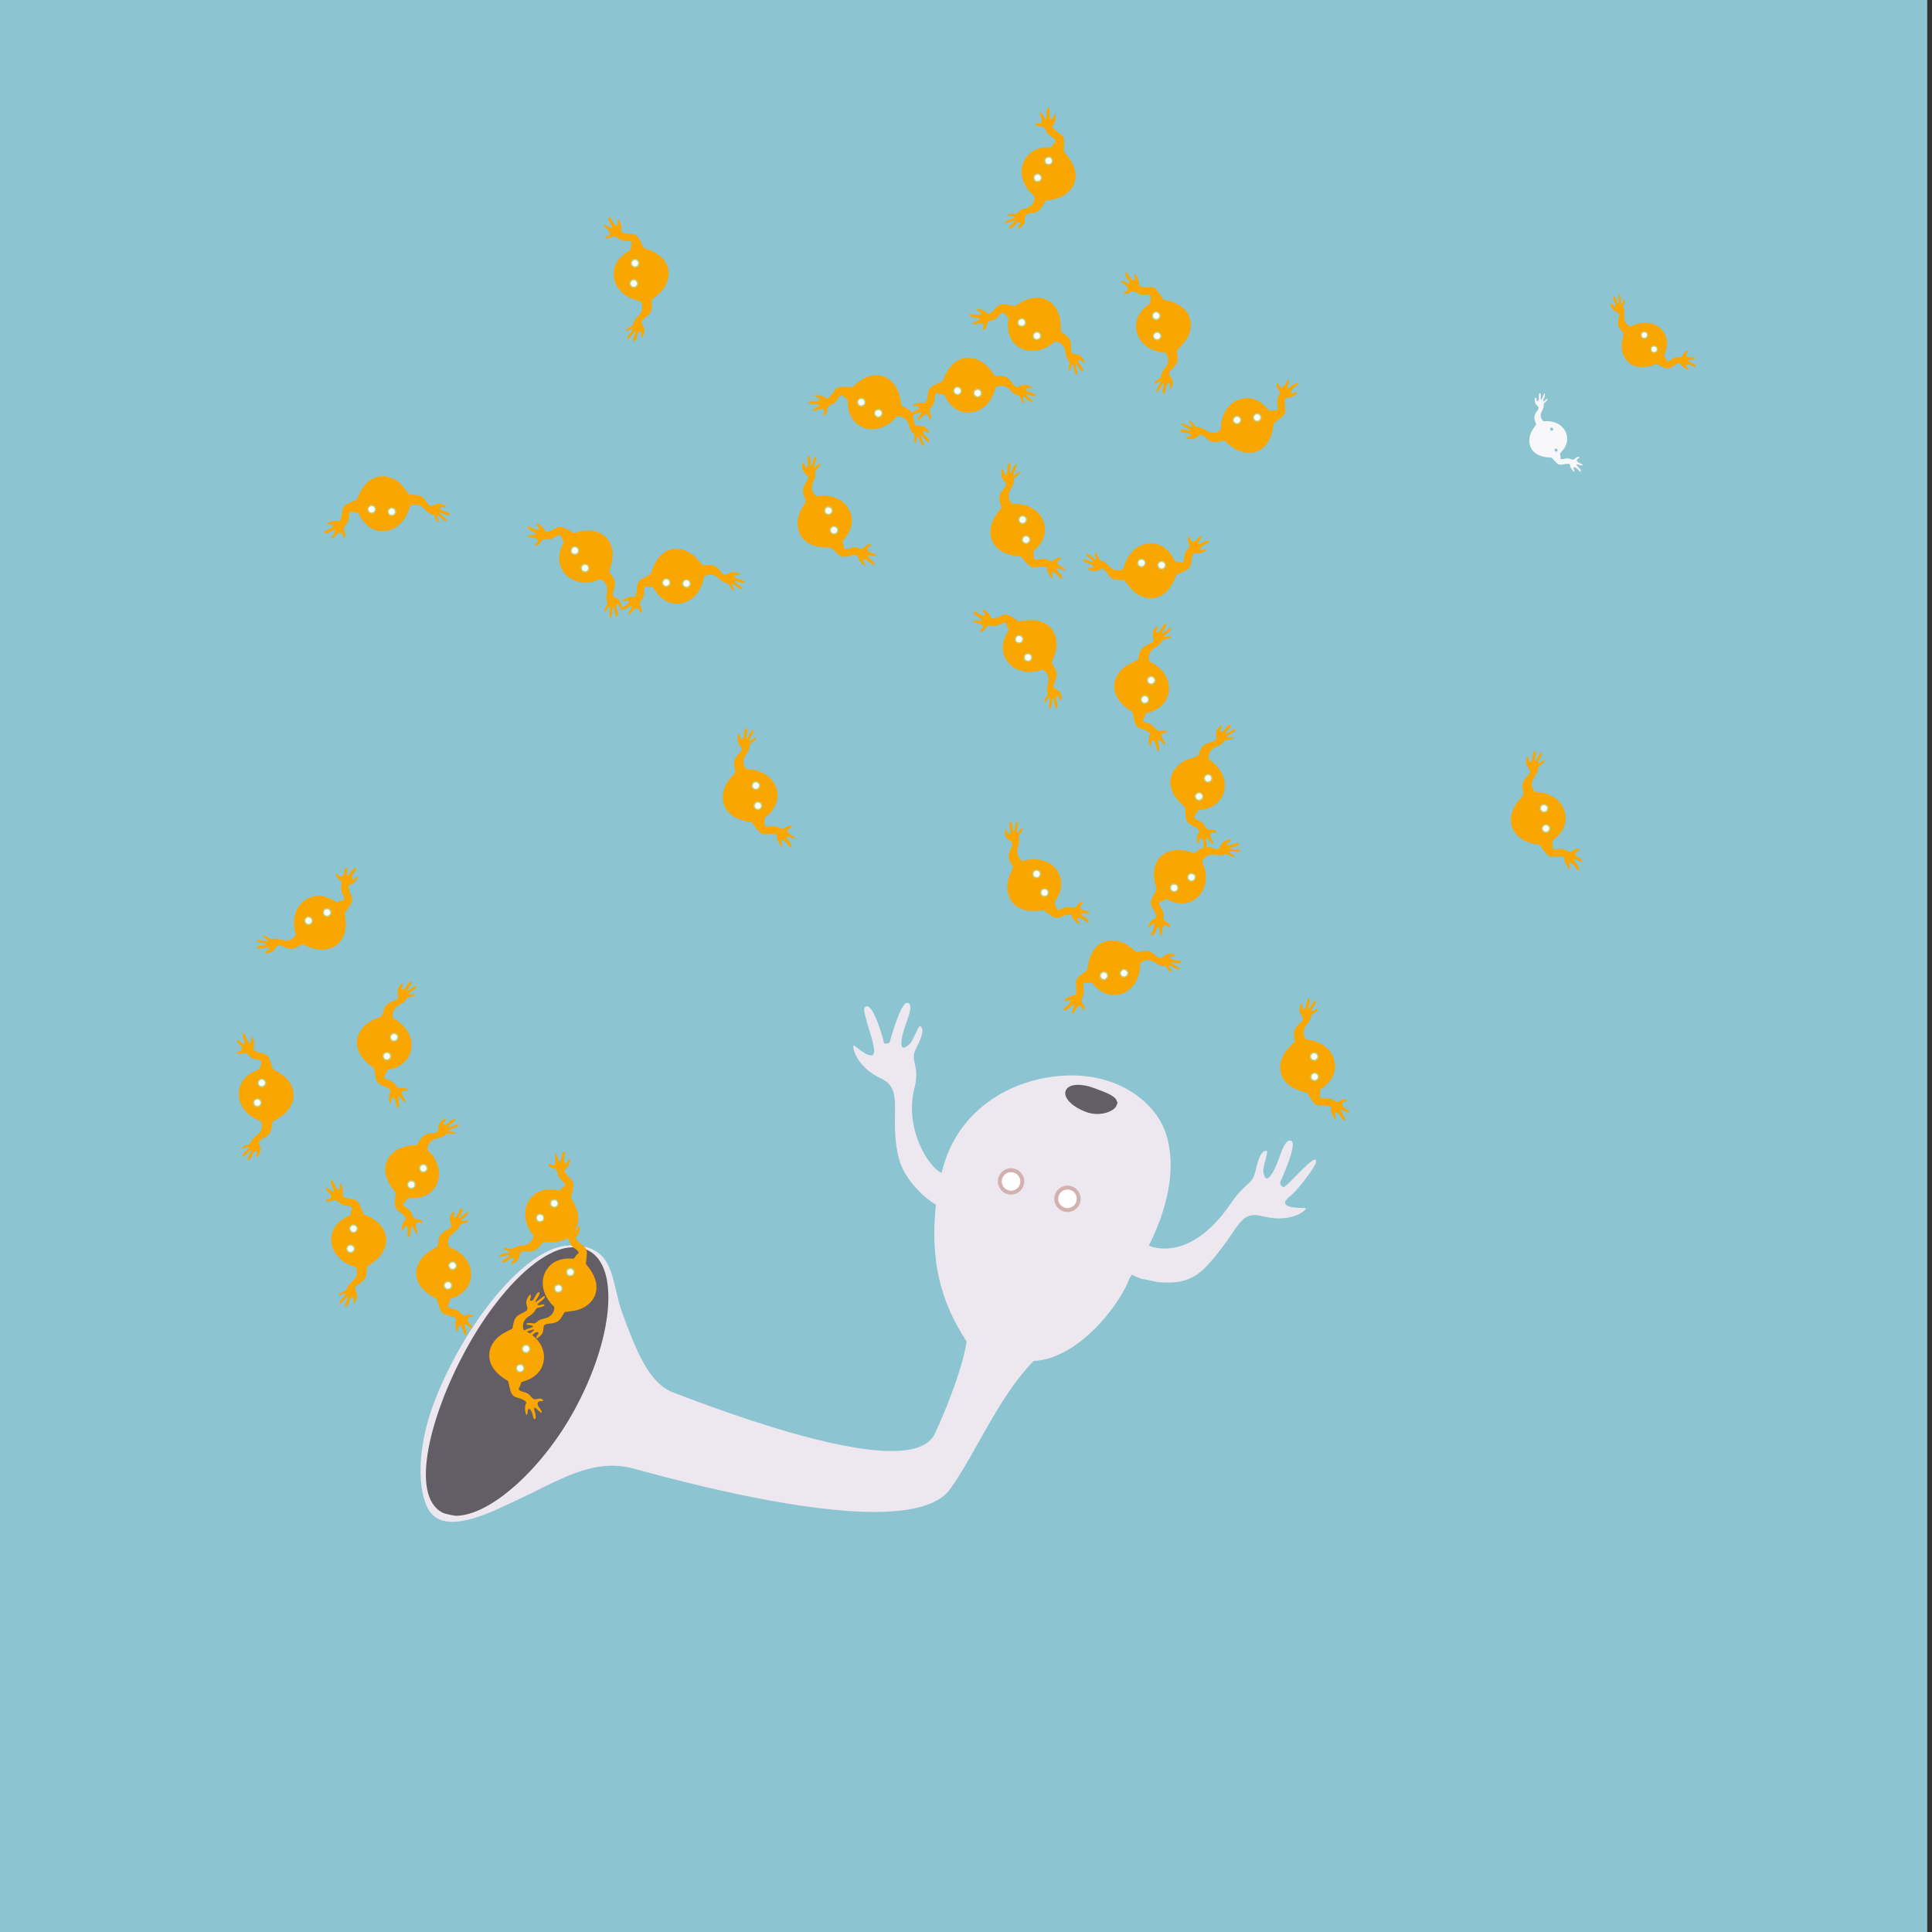 <svg xmlns="http://www.w3.org/2000/svg" xmlns:xlink="http://www.w3.org/1999/xlink" id="Ebene_1" version="1.1" viewBox="0 0 600 600"><rect x="0" y="0" width="600" height="600" fill="#333333" stroke="none"/><defs><style> .st0 { fill: #8dc4d1; } .st1 { stroke: #635e66; stroke-width: 1.39px; } .st1, .st2, .st3 { stroke-miterlimit: 10; } .st1, .st4 { fill: #635e66; } .st2 { stroke: #bcd388; stroke-width: .4px; } .st2, .st3 { fill: #fff; } .st3 { stroke: #d3b1af; stroke-width: 1.22px; } .st5 { fill: #aa9261; } .st6 { fill: #ede8ef; } .st7 { fill: #f9a600; } .st8 { fill: #f8f7f9; } </style><symbol id="Neues_Symbol_2" viewBox="0 0 25.82 32.74"><g><ellipse class="st5" cx="17.33" cy="18.74" rx="7.44" ry="6.78"></ellipse><path class="st7" d="M24.45,14.8c-.1-.21-.12-.44-.04-.64.32-.8.95-2.39,1.11-3.07.44-1.8-.75-2.41-1.39-3.49-.48-.72-.84-1.36-.68-1.96,1.33-.41,2.32-3.02,2.07-3.11-.54-.2-1.18,1.55-1.67,1.08-.79-.74.85-3.5.44-3.59-1.23-.3-1.43,3.1-2.07,2.95-.4-.09-.53-2.79-.94-2.51-.77.52.34,2.61-.87,3.28-.52.29-1.32-.58-1.6-.58-.2.4-.19,1.07,1.4,1.68,1.66.64.33,2.02,1.76,3.69,2.04,2.39.72,1.99,0,2.63-.08.04-.8.59-.88.67-.12.12-5.82-2.74-9.72,1.81-2.63,3.07-2.24,7.64-.08,10.96.16.2-.56,2.76-3.48,2.76h-1.2c-.84,0-1.36.24-1.8.44-.24.12-.48.24-.72.24-.12,0-2.36-1.05-2.48-.48-.11.52,1.66.6,1.74,1.25.06.45-3.4-.03-3.34.95.02.38,3.32-.26,3.4.16.05.26-3.01,1.08-2.71,1.72.3.65,2.13-.5,2.39-.63.89-.41,1.33-.05,1.41.15.12.36-1.29.74-1.08,1.56.03.11,1.99-.53,2.48-1.48.66-1.28.52-2.04,1.56-2.04.36,0,.76.04,1.16.12.48.08.6.16,1.48.16s1.6-.28,2.2-.8c.4-.36.96-.8,1.4-1.32.12-.16.32-.24.52-.24h.2c.72.2,1.09.16,2.28.32,5.65.76,11.97-3.64,7.76-12.64Z"></path><circle class="st2" cx="14.05" cy="19.53" r="1.15"></circle><circle class="st2" cx="18.97" cy="15.6" r="1.15"></circle></g></symbol></defs><rect class="st0" x="-1.48" y="-1.6" width="600" height="601.6"></rect><path class="st6" d="M133.91,469.98c-3.82-4.49-5.36-18.23,1.08-34.91,9-23.32,28.16-48.32,42.28-48.32s12.36,11.24,16.08,21.28c3.92,10.52,7.92,21.4,15.6,24.36,21.56,8.32,50.84,18.24,67.96,18.24,7.12,0,11.6-1.76,13.32-5.2,2.48-5.08,8.44-19.32,9.96-28.68v-.12c-8.4-12.88-11.28-25.56-9.56-42.4v-.12l-.08-.04c-4.52-2.72-9.88-8.48-11.36-14.16-1.4-5.36-1.28-9.96-1.24-13.68.08-5.32.16-9.16-4.16-11.2-7.4-3.44-9-9.08-8.76-10.2,0-.04.04-.2.12-.2s.08,0,.2.12c2.44,2,4.12,3,5.08,3s.56-.12.76-.32c.48-.56.24-1.76.08-2.68,0-.12-.04-.28-.08-.4-.2-1.08-.72-2.8-1.28-4.64-.84-2.76-1.88-6.2-1.44-6.76.24-.28.48-.44.76-.44,1.84,0,4.2,6.88,5.24,11.2.08.28.32.4.72.4s1.08-.24,1.16-.6c2.08-7.52,4.08-12.04,5.28-12.04.44,0,.72.16.88.4.64.96-.24,3.52-1.12,5.96-.52,1.52-1.08,3.12-1.28,4.36-.36,2.16-.12,2.72.08,2.96.12.12.28.2.44.2.4,0,.92-.36,1.44-.76l.2-.16c.72-.52,1.36-1.96,2-3.32.52-1.12,1.16-2.48,1.48-2.48s.04,0,.08.04l.08.08c.52.52,1.4,1.4-1.48,7.04-.96,1.84-.68,3.08-.32,4.64.4,1.68.84,3.76-.12,7.48-3.2,12.4,4.2,24.36,8.28,26.28l.2.08v-.2c4.92-20.76,23.8-30.08,40.28-30.08s25.92,9.56,28.72,16.44c3.92,9.56,2.28,22.44-4.6,36.24l-.08.16.16.08s1.76.84,4.68.84c5.12,0,12.84-2.48,20.84-14.32,1.88-2.8,3.4-4.16,4.56-5.24,1.4-1.24,2.32-2.08,2.84-4.4,1.36-6.2,2.6-6.28,3.32-6.36h.24c.24.28-.12,1.64-.44,2.84-.4,1.48-.8,3-.6,3.84v.24c.24.8.48,1.64,1.04,1.64.52,0,1.16-.68,2.04-2.24.64-1.12,1.24-2.68,1.8-4.2.96-2.64,1.96-5.32,3.2-5.32s.44.08.72.28c.96.72-.4,5.44-3.6,12.64-.08.2,0,.52.16.84.2.32.56.64.88.64.12,0,.2,0,.28-.08,1.12-.84,2.64-2.4,4.12-3.92,2.08-2.12,4.4-4.48,5.32-4.48s.16,0,.2.08c.08.08.16.24.16.64,0,1.12-5.28,8.24-7.64,10.28-.08.08-.2.16-.32.24-.8.68-1.92,1.6-1.6,2.4.32.92,2.28,1.36,6.16,1.36.12,0,.24,0,.24.12,0,.68-3.08,3.12-8.4,3.12h0c-1.6,0-3.24-.24-4.92-.64-1-.24-1.84-.4-2.6-.4-3.08,0-4.52,2.08-7.12,5.88-1.72,2.52-4.04,5.96-7.8,10-3.16,3.4-6.96,5.08-11.56,5.08s-4.64-.44-6.64-.8c-.72-.12-1.44-.28-2.08-.36-.96-.36-1.88-.76-2.76-1.2l-.12-.08-.08.12c-.08.12-.16.2-.24.32-.16.2-.32.44-.44.72-3.36,8.8-16.12,24.92-29.72,25.64h-.08l-.04.04c-6.84,7-12.32,16.76-17.12,25.32-3.04,5.4-5.92,10.52-8.84,14.52-3.4,4.64-11.28,7-23.48,7-21.48,0-52.64-7.36-74.96-13.52-2.04-.56-4.24-.84-6.56-.84-9.76,0-19.08,5.86-28.64,10.3-7.72,3.56-21.77,11.14-27.43,4.49Z"></path><path class="st1" d="M346.19,342.91c-.6,1.7-4.81,3.23-8.69,1.76-3.88-1.42-6.5-3.97-5.9-5.67s4.21-1.87,8.03-.4c3.88,1.42,7.16,2.61,6.55,4.31h0Z"></path><path class="st4" d="M137.28,469.7c-10.04-5.48-3.72-30.08,7.36-50.48,10.2-18.76,24.14-32.43,33.84-31.84,2.15.13,3.12.36,4.44,1.08,9.52,5.16,7.52,27.24-4.4,49.2-10.08,18.56-26.32,33.08-36.96,33.08,0,0-3.04-.4-4.28-1.04Z"></path><circle class="st3" cx="313.99" cy="366.9" r="3.49"></circle><circle class="st3" cx="331.52" cy="372.3" r="3.49"></circle><path class="st8" d="M481.57,142.09c.16,0,.31.06.41.17.4.44,1.2,1.32,1.58,1.63.99.82,1.74.27,2.61.2.6-.08,1.11-.11,1.43.17-.15.95,1.18,2.37,1.32,2.24.29-.28-.61-1.21-.17-1.38.7-.27,1.93,1.6,2.11,1.37.56-.68-1.51-1.84-1.22-2.2.18-.22,1.9.52,1.86.18-.09-.64-1.74-.58-1.79-1.55-.02-.42.77-.65.85-.83-.19-.25-.61-.45-1.48.36-.91.84-1.36-.41-2.85-.03-2.11.55-1.46-.16-1.64-.8,0-.06-.12-.68-.15-.75-.04-.11,3.49-2.8,1.83-6.64-1.12-2.58-4.1-3.73-6.83-3.39-.17.04-1.56-1.19-.66-3.02l.23-.47.04-.08h0s.05-.1.1-.2c.26-.53.26-.92.27-1.26,0-.19,0-.37.07-.52.04-.08,1.38-1.16,1.06-1.41-.29-.23-.88.85-1.32.71-.3-.1,1.06-2.12.43-2.38-.24-.1-.85,2.16-1.14,2.08-.18-.05.24-2.22-.25-2.22-.5,0-.33,1.49-.34,1.69-.02.68-.37.85-.52.84-.26-.03-.07-1.03-.65-1.15-.08-.02-.28,1.41.17,2,.6.8,1.12.95.8,1.6-.11.23-.26.46-.43.69-.2.28-.28.33-.55.88s-.31,1.09-.17,1.62c.1.36.21.84.4,1.28.06.12.05.27,0,.4l-.06.13c-.34.39-.43.63-.9,1.33-2.2,3.3-1.37,8.6,5.54,8.71ZM481.43,133.06c.11-.23.4-.32.65-.2s.36.41.25.64-.4.32-.65.2-.36-.41-.25-.64ZM482.8,139.58c.11-.23.4-.32.65-.2s.36.41.25.64-.4.32-.65.2-.36-.41-.25-.64Z"></path><use width="25.82" height="32.74" transform="translate(528.06 93.3) rotate(94.02) scale(.85)" xlink:href="#Neues_Symbol_2"></use><g><use width="25.82" height="32.74" transform="translate(280.71 153.13) rotate(112.6)" xlink:href="#Neues_Symbol_2"></use><use width="25.82" height="32.74" transform="translate(172.92 85.31) rotate(-47.77)" xlink:href="#Neues_Symbol_2"></use><use width="25.82" height="32.74" transform="translate(117.63 182.62) rotate(-134.58)" xlink:href="#Neues_Symbol_2"></use><use width="25.82" height="32.74" transform="translate(258.77 242.75) rotate(122.82)" xlink:href="#Neues_Symbol_2"></use><use width="25.82" height="32.74" transform="translate(344.49 263.08) rotate(105.49)" xlink:href="#Neues_Symbol_2"></use><use width="25.82" height="32.74" transform="translate(432.17 328.76) rotate(127.26)" xlink:href="#Neues_Symbol_2"></use><use width="25.82" height="32.74" transform="translate(302.73 41.13) rotate(-18.43)" xlink:href="#Neues_Symbol_2"></use><use width="25.82" height="32.74" transform="translate(210.92 205.16) rotate(-138.85)" xlink:href="#Neues_Symbol_2"></use><use width="25.82" height="32.74" transform="translate(160.31 187.46) rotate(-81.57)" xlink:href="#Neues_Symbol_2"></use><use width="25.82" height="32.74" transform="translate(503.55 249.96) rotate(123.21)" xlink:href="#Neues_Symbol_2"></use><use width="25.82" height="32.74" transform="translate(297.11 213.61) rotate(-77.35)" xlink:href="#Neues_Symbol_2"></use><use width="25.82" height="32.74" transform="translate(358.38 151.08) rotate(45)" xlink:href="#Neues_Symbol_2"></use><use width="25.82" height="32.74" transform="translate(382.44 106.43) rotate(31.61)" xlink:href="#Neues_Symbol_2"></use><use width="25.82" height="32.74" transform="translate(335.29 104.22) rotate(-53.97)" xlink:href="#Neues_Symbol_2"></use><use width="25.82" height="32.74" transform="translate(305.27 121.55) rotate(-100.12)" xlink:href="#Neues_Symbol_2"></use><use width="25.82" height="32.74" transform="translate(299.73 145.81) rotate(-135)" xlink:href="#Neues_Symbol_2"></use><use width="25.82" height="32.74" transform="translate(258.69 147.84) rotate(-108.43)" xlink:href="#Neues_Symbol_2"></use><use width="25.82" height="32.74" transform="translate(341.48 158.53) rotate(118.93)" xlink:href="#Neues_Symbol_2"></use><use width="25.82" height="32.74" transform="translate(379.95 219.94) rotate(146.89)" xlink:href="#Neues_Symbol_2"></use><use width="25.82" height="32.74" transform="translate(396.14 253.51) rotate(155.1)" xlink:href="#Neues_Symbol_2"></use><use width="25.82" height="32.74" transform="translate(381.54 293.56) rotate(-172.87)" xlink:href="#Neues_Symbol_2"></use><use width="25.82" height="32.74" transform="translate(350.92 326.22) rotate(-148.67)" xlink:href="#Neues_Symbol_2"></use><use width="25.82" height="32.74" transform="translate(85.28 383.05) rotate(-42.88)" xlink:href="#Neues_Symbol_2"></use><use width="25.82" height="32.74" transform="translate(56.75 335.97) rotate(-38.66)" xlink:href="#Neues_Symbol_2"></use><use width="25.82" height="32.74" transform="translate(87.13 263.5) rotate(14.57)" xlink:href="#Neues_Symbol_2"></use><use width="25.82" height="32.74" transform="translate(144.42 331.81) rotate(149.47)" xlink:href="#Neues_Symbol_2"></use><use width="25.82" height="32.74" transform="translate(150.14 378) rotate(164.88)" xlink:href="#Neues_Symbol_2"></use><use width="25.82" height="32.74" transform="translate(163.66 399.74) rotate(141.84)" xlink:href="#Neues_Symbol_2"></use><use width="25.82" height="32.74" transform="translate(186 427.03) rotate(145.49)" xlink:href="#Neues_Symbol_2"></use><use width="25.82" height="32.74" transform="translate(154.71 385.02) rotate(-15.26)" xlink:href="#Neues_Symbol_2"></use><use width="25.82" height="32.74" transform="translate(151.37 360.61) rotate(-7.13)" xlink:href="#Neues_Symbol_2"></use></g></svg>